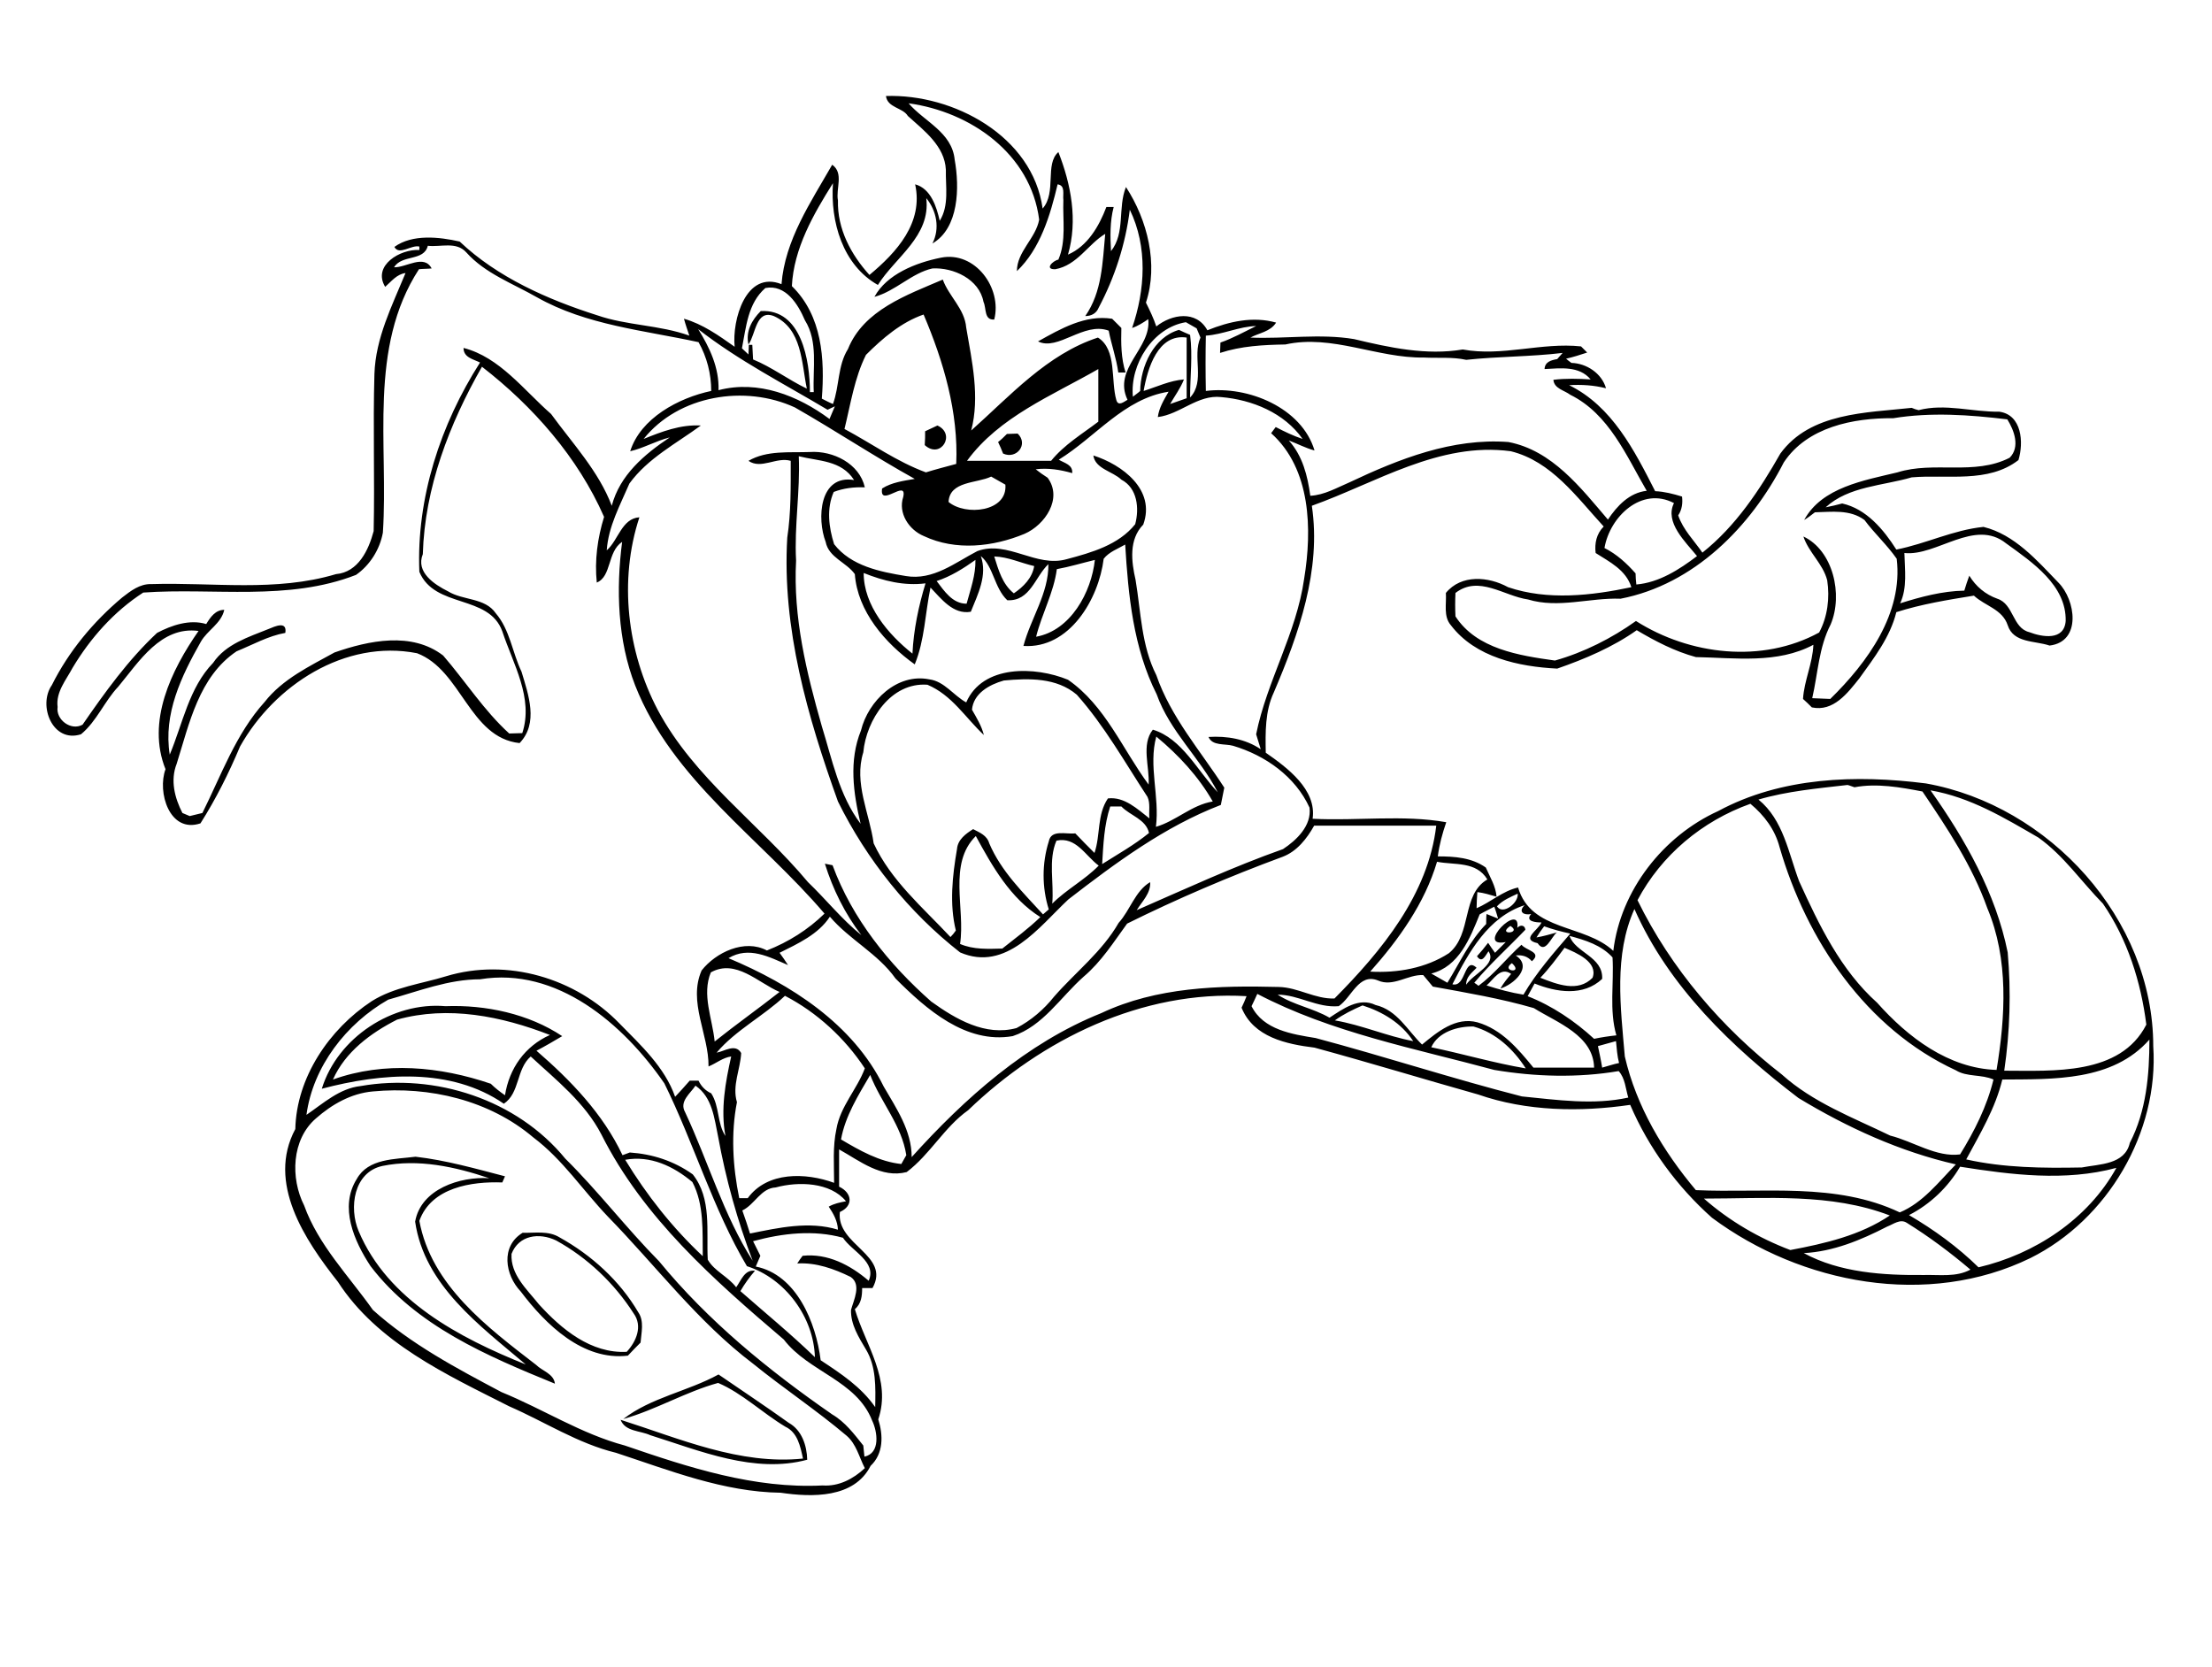<?xml version="1.0" encoding="utf-8"?>
<!-- Generator: Adobe Illustrator 21.0.2, SVG Export Plug-In . SVG Version: 6.00 Build 0)  -->
<svg version="1.2" baseProfile="tiny" id="Layer_1" xmlns="http://www.w3.org/2000/svg" xmlns:xlink="http://www.w3.org/1999/xlink"
	 x="0px" y="0px" viewBox="0 0 576 434" overflow="scroll" xml:space="preserve">
<path d="M162.3,369.5c7.2-5.6,16.8-7.2,24.8-11.6c6.1,4.2,12.3,8.3,18.3,12.6c3.4,1.9,4.7,5.9,4.8,9.6c-13.7,3.7-27.9-2.3-40.9-6.4
	c-2.6-1.2-6.5-0.9-7.7-4c15.4,4.9,31,11.8,47.5,10.1c-0.7-3.2-1.4-6.8-4.6-8.3c-6-3.6-11.2-8.7-17.5-11.4
	C178.6,362.4,170.8,367.1,162.3,369.5 M133.2,326.5c-0.3,5.4,4,9.2,7.1,13.1c5.9,6.5,13.6,12.9,22.9,12.4c2.5-2.7,4.2-6.7,1.8-10
	c-5-7.8-12-14.5-20.2-19C140.4,320.9,135.1,321.6,133.2,326.5 M136.1,321c3.2,0.1,6.7-0.6,9.6,1.2c8.3,4.6,15.7,11.3,20.5,19.5
	c1.6,2.3,0.8,5.3,0.6,7.9c-1.1,1.1-2.2,2.2-3.3,3.4c-11.7,1.4-21.4-8.1-27.9-16.7C131.5,332,130.3,324.5,136.1,321 M99.6,303.6
	c-7.5,1.6-8.8,10.9-6.2,17c7.6,18,26.3,27.8,43.5,34.7c-11.9-10.1-26.4-20.6-28.8-37.2c1.5-8.5,11.7-11.8,19.3-11.3
	C118.5,303.8,108.9,301.7,99.6,303.6 M92.9,307c3-5.4,9.9-5.1,15.3-5.8c7.9,0.9,15.6,3.1,23.3,5.1c-0.2,0.4-0.5,1.2-0.7,1.6
	c-8-0.3-18.5,1.3-21.6,10c3.1,16.8,17.7,27.7,30.4,37.5c1.6,1.6,4.6,2.3,4.9,4.9c-17.6-7.2-36.1-15-48-30.6
	C92.2,323.2,88.3,314.3,92.9,307 M275.1,218.9c-2.2,5.1-0.6,11-1.1,16.4c3.7-3.7,8.5-6.2,12.1-9.9
	C282.6,222.8,280.2,217.8,275.1,218.9 M250,245.8c3.5,1.5,7.3,1.3,11,1.2c3.4-2.7,6.8-5.2,9.9-8.2c-7.8-4.9-12.5-13.2-16.8-21.1
	C246.8,224.9,251.4,236.6,250,245.8 M289.1,210c-1.6,4.8-1.8,10-2.1,15c4.1-2.6,8.4-5,12.2-8.1c-0.8-3.6-4.9-4.5-7.2-6.9
	C291.3,210,289.8,210,289.1,210 M301,215.3c5.2-1.5,9.3-5.7,14.8-6.6c-3.7-6.5-8.9-12.1-14.7-16.9C299,199.4,302,207.4,301,215.3
	 M253.1,184.8c1.2,2.1,2.5,4.2,3.1,6.6c-4.8-4.5-8.3-10.4-14.7-13.1c-9.5-0.7-15.9,9.1-16.7,17.6c-2.5,8,1.6,15.8,2.7,23.7
	c4.5,9.7,12.8,16.7,20,24.4c0.5-0.5,1-1.1,1.4-1.7c-1.7-6.9-0.9-14.2,0.3-21.2c0.2-2.5,2.3-4,4.2-5.2c1.7,0.9,3.6,1.6,4.2,3.7
	c3.1,7.3,8.8,12.8,14,18.5c0.4-0.3,1.1-1,1.5-1.3c-1.8-5.7-1.8-12,0-17.7c0.6-3.2,4.5-1.8,6.9-2.1c1.6,1.7,3.3,3.4,5,5.1
	c1.6-4.7,0.6-9.9,3.5-14.2c4.3-0.5,7.7,2.8,10.8,5.2c-0.2-1.8,0.3-3.9-0.5-5.6c-5.9-9-11.2-18.5-18.4-26.6c-5.3-4.5-12.5-4.3-19-3.7
	C257.5,178.3,253.5,180.6,253.1,184.8 M224.9,149.2c0,8.5,6.4,16,12.7,21c0.3-6.2,1.6-12.4,3.4-18.3
	C235.5,152.6,230.1,151.3,224.9,149.2 M275.2,148.2c-0.8,6.1-3.9,11.6-5.4,17.6c9-1.6,14.4-11.6,15.3-20
	C281.8,146.6,278.5,147.6,275.2,148.2 M243.9,151.3c2,2.6,4.1,5.9,7.8,5.9c1-3.7,2.4-7.5,2.3-11.4
	C250.9,148,247.6,150.1,243.9,151.3 M258.9,144.9c1.1,3.5,2.1,7.2,5.1,9.6c2.5-1.7,4.8-4,5.3-7.1C265.8,146.6,262.5,145,258.9,144.9
	 M208,118.8c0.4,9.1-1.2,18.1-0.7,27.2c-0.8,14.7,2.7,29.1,6.7,43.1c2.7,8.7,4.5,18,10.1,25.4c-1.9-8-3.1-16.4,0.1-24.3
	c1.9-7.7,9.4-15,17.8-13.3c3.9,0.5,6.3,4.2,9.6,6c4.3-9.9,18-9.4,26.5-5.9c9.7,6.7,14.2,18.1,21,27.3c0.3-4.6-2-10.4,1.1-14.3
	c7.6,2.3,11.6,10.7,16.9,16.3c-4.6-8.9-12.5-15.9-15.9-25.5c-6.1-12.1-7.4-25.8-8.2-39c-1.9,1.1-4.2,1.9-5.6,3.7
	c-1.3,10.5-8.9,23.5-20.9,22.7c1.9-7.2,6.6-13.7,6.5-21.3c-3.5,3.3-4.7,9.7-10.7,9.4c-3.4-3.2-3.6-8.8-6.9-11.5
	c1.8,5-0.8,10-2.6,14.5c-4.6,0.8-7.7-3.4-10.5-6.3c-1.4,6.7-1.5,13.7-4.1,20c-7.7-5.5-14.9-13.8-15.6-23.5c-2.2-3.1-6.8-4.3-7.6-8.4
	c-2.3-6-1.7-17.6,7.4-16.1C219.1,119.8,213.1,120.1,208,118.8 M194.9,120c4.8-2.8,10.7-2.1,16-2.3c6-0.4,12.9,3,14.3,9.2
	c-2.8-0.1-5.5,0.2-8.1,1.2c-1.9,4.3-1.3,9.2,0.1,13.6c4.4,5.7,12,7.2,18.7,8.3c7.1,1.2,12.8-3.5,18.6-6.5c7.9-2.9,15.3,4.4,23.3,2.1
	c6.4-1.7,13.5-3.7,17.8-9.1c1.1-4.1,0.6-9.4-3.6-11.6c-2.3-2.2-6.8-2.8-7.3-6.3c7.5,2.4,16.3,8.9,13,18c-3.8,3.9-3.1,9.6-2,14.4
	c1.4,8.4,1.5,17.1,5.4,24.8c3.8,11,11.5,19.7,17.7,29.3c-0.3,1.5-0.6,3-0.9,4.5c-14.6,5.6-27.4,15.1-39.7,24.6
	c-7.6,7.1-16.2,19-28.2,13.8c-13.3-10.4-24.3-24.1-31.8-39.3c-7.9-22-14.6-45.1-13.2-68.7c1-6.6,0.9-13.3,0.9-20
	C202.2,118.9,198.2,122.3,194.9,120 M262.2,113c0.7,0,2.1-0.1,2.8-0.1c2.9,2.8-0.3,6.8-3.8,5.2c-0.4-1-0.8-2-1.3-3
	C260.7,114.5,261.5,113.7,262.2,113 M240.9,112.3c1.1-0.5,2.1-1,3.2-1.5c4.9,2.2,0.9,8.9-3.3,5.1
	C240.9,114.6,240.9,113.5,240.9,112.3 M270.3,88.9c5.9-3.3,12.3-7,19.3-5.9c0.8,0.8,1.6,1.6,2.4,2.4c-0.1,3.9-0.1,7.9,1.1,11.6
	c-0.5,0-1.4,0-1.9,0c-0.5-3.7-1.8-7.3-2.5-10.9C282.2,83.7,275.5,91.5,270.3,88.9 M227.7,77.3c3.2-5.9,10.8-8.9,17.3-10.2
	c8.9-1.8,16,7.9,13.9,16.1c-2.7,0.2-2-2.9-2.8-4.6c-1.1-5.9-7.8-9-13.3-8.7C237.4,71.1,233.2,75.8,227.7,77.3 M196.1,323.2
	c0.6,1.3,1.3,2.5,1.9,3.8c-0.4,0.9-0.8,1.9-1.2,2.8c10.6,2.1,15.7,14.6,16.9,24.4c5.3,3.5,10.5,6.9,14.2,12.2
	c0.1-5.1,0.3-10.5-2.4-15c-1.9-3.2-4-6.5-3.9-10.3c0.7-2.6,2.8-6.6-0.1-8.6c-4.3-2.1-9-3.8-13.9-3.5c0.3-0.5,1-1.5,1.4-2
	c6.5-0.7,12.4,2.4,17.2,6.5c2.2-4.9-4.4-7.7-6.7-11.2C211.9,320.2,203.8,321.1,196.1,323.2 M491.4,319.4c-6.8,3.5-14,6.5-21.7,6.9
	c9.4,5.1,20.7,5.8,31.3,5.7c4.1-0.1,8.4,0.6,12.1-1.4c-5.3-4.5-10.8-8.6-16.6-12.2C494.8,317.3,493,318.8,491.4,319.4 M443.7,312.1
	c6.6,5.8,14.3,10.3,22.5,13.4c9-1.7,18.2-3.8,25.9-9C476.7,310.6,459.9,312.1,443.7,312.1 M202,309.2c-3.9,0.2-5.4,4.4-8.7,6
	c0.7,2,1.4,4,2,6c7.4-1.5,15.4-3.3,22.9-1c-0.1-2.3-1.2-4.2-2.4-6c1.4-0.8,2.9-1.1,4.5-1.4C216.2,307.8,207.9,307.6,202,309.2
	 M510.4,303.8c-3.1,5.3-7.8,9.8-13.3,12.6c6.5,3.8,12.7,8.3,18.1,13.6c14.6-3.4,28.5-12.5,35.9-25.9
	C537.8,307.7,523.7,305.9,510.4,303.8 M162.8,302c5.6,9.2,12.3,17.7,20.2,25.1c-0.1-6.4,0.4-13.4-2.7-19.3
	C175.4,303.7,169.4,300.8,162.8,302 M82.3,291.2c-6.4,5.5-6.7,15.6-3.1,22.7c3.7,10.3,11.6,18.3,17.9,27.2
	c9.9,8.9,21.8,15.2,33.5,21.4c10.8,4.4,20.8,10.9,32.1,13.9c16.6,5.7,33.7,11.3,51.5,10.4c4.2,0.3,8-1.7,11-4.5
	c-1.5-2.9-2.2-6.3-4.8-8.5c-7.8-6.6-16.4-12.3-24.3-18.7c-14.4-10.9-25.3-25.5-37.8-38.3c-6.5-6.8-11.8-14.9-19.4-20.6
	c-11.4-9.7-27.1-13.4-41.8-12C91.4,284.7,86.4,287.6,82.3,291.2 M178.4,289.6c6,12.8,10,26.8,17.6,38.7c-4-10.5-7-21.3-9-32.3
	c-1-4.8-1.5-10.3-5.9-13.3C179.8,284.7,176.8,286.8,178.4,289.6 M219,296.7c4.9,2.9,10,5.8,15.7,6.4c0.3-0.6,1-1.7,1.3-2.3
	c-1.2-7.8-6.6-13.7-9.4-20.9C223.5,285.2,220.1,290.6,219,296.7 M521.4,281.1c-1.8,7.5-5.8,14.1-9.4,20.8c9.8,2.2,20,2.3,30.1,2.1
	c4.6-0.9,11.2-0.7,12.5-6.4c4.3-8.3,5.1-17.7,5.1-26.9C550.1,281.6,534.7,281,521.4,281.1 M416.1,272.4c0.4,1.9,0.8,3.7,1.1,5.6
	c1.5-0.4,2.9-0.9,4.4-1.2c-0.5-1.9-0.6-3.8-0.8-5.7C419.2,271.5,417.7,272,416.1,272.4 M372.7,272.7c8.2,1.7,16.3,4.1,24.6,5.5
	c-3.2-5-7.8-9.3-13.6-10.9C379.6,267.2,374.5,268.7,372.7,272.7 M103.4,265.5c-6.9,3.5-13.5,8.4-16.7,15.6
	c13.4-4.8,27.9-3.4,41.1,1.1c1.1,1.1,2.4,2.1,3.7,3c1.1-7,5.2-12.8,11.7-15.7C130.6,264.6,116.7,261.8,103.4,265.5 M347.6,265.7
	c7,1.2,13.5,4.1,20.4,5.4c-3.1-4.7-7.9-7.6-13.2-9.3C352.3,262.9,349.8,264.1,347.6,265.7 M327.4,258.8c-0.5,1.1-1,2.2-1.5,3.2
	c3.1,6.2,10.6,7.3,16.7,8.3c18,4.8,35.7,10.6,53.7,15.2c9.2,0.9,18.6,2.3,27.7,0.3c-0.7-2.3-0.8-5-2.5-6.9
	c-10.6,1.8-21.7,1.5-32.4-0.3C368.4,273,346.7,268.9,327.4,258.8 M204.4,259.3c-5.6,5.3-12.8,8.9-17.8,14.8c2-0.3,4.9-2.5,6.4,0.1
	c-0.2,4.2-2.4,8.5-1.1,12.8c-1.6,8.1-1.1,16.8,0.6,25c0.5,0,1.6,0,2.2,0c5.1-7,15.1-6.7,22.5-4c0-4.7-0.4-9.4,0.6-14
	c1-5.9,5.4-10.4,7.4-15.8C220,270.3,212.7,263.6,204.4,259.3 M358.8,255.3c-5-2-6.8,4.4-10.2,6.7c-5.6,0.5-10.5-3-15.9-3
	c4.1,2.7,9.2,3.5,13.5,6c3.5-2.3,7.7-5.4,12-3.3c5.6,1.3,8.3,6.6,12.1,10.3c4-3.3,8.8-7.3,14.4-5.8c6.3,1.8,10.6,6.9,14.6,11.8
	c5.3,0,10.5,0,15.8,0c-0.2-8.4-9.6-11.7-15.7-15.5c-8.6-2.5-17.5-4-26.3-5.6c-0.8-1-1.7-2-2.5-3
	C366.6,253.7,362.8,257.1,358.8,255.3 M125,255c-8.2,0-16,3.1-23.9,5.3c-10.9,6.2-19.6,17.4-21.3,30c4.4-3,8.6-6.9,14.1-7.5
	c19.4-3.4,40.7,3.5,53.3,18.9c8.6,8.5,15.9,18.1,24.4,26.7c12.8,15.6,28.5,28.4,45.1,39.9c3.4,2,5.7,5.1,8.1,8.1
	c0.1,0.7,0.2,2.2,0.3,2.9c4.2-0.9,3.4-6.5,2-9.4c-4.1-10.5-16.5-12.6-23-21.1c-18.2-15.5-36.6-31.7-47.5-53.4
	c-4.3-8.3-11.7-14.1-18.4-20.3c-3.8,3.3-2.8,9.5-7,12.3c-13.8-9.5-31.9-8-47.4-3.9c4.1-13.3,18.4-22.7,32.2-21.5
	c10.5-0.4,21.7,2,30.4,7.8c-2.2,1.3-4.4,2.6-6.7,3.8c8.9,7.7,17.3,16.4,22.4,27.2c0.5-0.2,1.4-0.5,1.9-0.7
	c5.9,0.4,11.5,2.2,16.4,5.7c5,6.3,3.5,14.8,3.9,22.2c1.7,3,5.3,4.4,7.4,7.2c1.3-1.8,2.2-4.7,4.9-4.3c-1.4,1.6-2.7,3.4-3.8,5.3
	c6.5,5.7,13.2,11.2,19.4,17.2c-0.3-10.4-7.7-20.5-17.7-23.7c-8.8-14.8-13.8-32-21.5-47.6C162.3,266.6,145,251.7,125,255
	 M185.1,253.2c-2.4,5.8,0.4,12,1,18c5.5-4.4,11.3-8.5,16.9-12.9C197.4,255.9,191.6,249.6,185.1,253.2 M393.7,250.8
	C390.6,252.9,396.9,253.7,393.7,250.8 M407.4,246.8c-2,2.7-4,5.4-6.3,7.8c4.3,1.7,9.8,3.9,13.6,0
	C416.2,250.5,410.5,248.1,407.4,246.8 M408.7,243.7c1.5,4.4,8.8,5.4,8.5,11.2c-4.9,4.6-11.9,3.5-17.6,1.2c-0.6,1.1-1.2,2.2-1.8,3.3
	c6.4,2.5,12.3,6.5,17.3,11.1c1.9-0.4,3.9-0.7,5.8-0.9c-1.9-6.6-0.6-13.5-1-20.3C417,246.1,412.8,244.8,408.7,243.7 M393.3,241.1
	C389.6,243.6,396.5,243.1,393.3,241.1 M423.1,275.1c3,13,10,24.7,18.5,34.8c17.7,0.8,36.5-2.1,53.1,5.8c6-2.5,10.1-7.9,14.6-12.5
	c-14.5-3.3-28.3-9.6-41-17.3c-17.3-13.2-33.8-29-42.7-49.2C420.2,248.7,422,262.3,423.1,275.1 M378.2,256.3c3.6,0.9,3-7.4,6.3-4.3
	c-1.2,1.3-2.8,2.4-2.7,4.4c1.8-2.8,8.1-5.3,5.8-8.7c-0.9,1.3-1.7,3.2-3,1.3c1-1.1,2-2.3,2.9-3.5c0.6,0.9,1.2,1.8,1.8,2.6
	c0.9-0.9,1.9-1.9,2.8-2.8c-8.2,1.6,4-10.7,3-3.7c0.8-0.9,2-0.7,2.1,0.5c-4.4,4.6-9.2,8.9-13.3,13.8c0.3,0.2,0.9,0.6,1.1,0.8
	c4.2-3.1,7.4-7.3,11.2-10.7c1.1,1.5,5.5,1.9,2.7,4.3c-1.1-1.3-2.6-1.7-4.2-1.5c4.6,3-0.6,7.6-4,8.6c0.8-1.4,1.8-2.6,2.8-3.8
	c-2.8-2-4.6,1.5-6.4,3c3.1,1,6.4,1.9,9.6,2.4c3.4-5.8,7.9-10.9,12.2-15.9c-2.3-0.5-4.6-1.1-6.8-1.9c-0.7,0.9-1.4,1.9-2,2.9
	c1.8-0.3,3.5-0.8,5.3-1.3c-1.5,1.2-3,5.8-5,2.8c-4.5-1,0.1-3.3,1-5.4c-1.3,0-4.4-0.2-2.7-2.2c-1.8,0.4-3.5-0.5-1.7-2.3
	C387.5,238.8,382.5,247.9,378.2,256.3 M385.3,238.1c-2.5,6.2-5.4,13.6-12.6,15.4c1.4,0.8,2.8,1.6,4.2,2.4
	c3.2-5.2,5.8-10.9,10.1-15.3c0-0.7,0-2,0.1-2.6c1,0.4,2,0.8,3,1.2c-0.3-1-0.6-2.1-1-3.1C387.8,236.8,386.5,237.4,385.3,238.1
	 M389.8,236c1.5,2.4,5.7-0.9,5.4-3.3C393.3,233.6,391.3,234.4,389.8,236 M374.2,224.4c-3.2,10.8-10,20.3-17.4,28.6
	c7.1,0.4,14.5-0.9,20.5-4.8c6.1-5,3.2-15.2,10-19.2C384.4,224.2,378.8,225.3,374.2,224.4 M342.2,215c-1.9,3.4-4.5,6.7-8.2,8.1
	c-13.8,5.1-27.4,10.9-40.5,17.4c-3.5,4.8-6.7,9.9-11.3,13.8c-6,5.3-10.6,12.9-18.5,15.5c-12.2,2.1-22.5-7-30.5-15
	c-4.6-6.5-12-10.1-17.1-16.1c-3,4.6-8.3,7-13.1,9.4c0.8,1.1,1.5,2.1,2.2,3.2c-4.9-2.1-10.2-5-15.5-1.8c16.2,6.8,32.4,17.1,40.4,33.4
	c3.3,5.7,7.3,11.5,7.3,18.4c13.8-15.3,29.9-29.7,49.4-37.5c14.4-6.8,30.6-7.2,46.2-6.8c5,0.1,9.5,3.2,14.5,3
	c12.3-12.4,24.4-27.1,26.5-45C363.5,215,352.9,215,342.2,215 M426.4,234.4c8.7,17.8,22,33.3,37.6,45.4c8.1,7.3,18.5,11.2,28.2,15.9
	c6,1.5,12,5.7,18.2,4.9c3.7-6,7-12.5,8.7-19.5c-3.1-1.4-6.9-0.6-9.8-2.4c-23.4-10.8-38.9-33.9-45.9-58.1c-1.2-4.6-4-8.3-7.6-11.3
	C443.2,213.8,432.6,222.7,426.4,234.4 M502.7,205.8c9,12.7,17,26.8,20.1,42.2c0.9,10.2,0.6,20.6-0.9,30.8c12.7,0,30.2,1.3,37-12
	c-1.4-11.1-4.9-22.2-11.3-31.5c-5.6-5.7-10.2-12.5-16.8-17.2C522,213,513.1,207.6,502.7,205.8 M457.9,208.2
	c6.5,5.3,7.8,13.9,10.6,21.3c5.2,11.4,10.8,23.1,20.3,31.6c8,9,18.6,17.1,31.1,17.5c2.3-13.9,3.2-28.8-2.4-42.1
	c-3.9-11-10.4-20.8-16.9-30.4c-5.7-1.1-11.9-2.2-17.7-1.1c-0.4-0.1-1.3-0.5-1.8-0.6C473.3,205.3,465.4,206,457.9,208.2 M495.9,144
	c0.1,4.4,0.8,9-1.1,13.1c5.4-1.7,11-3.2,16.7-3.3c0.4-1.3,0.8-2.6,1.3-3.9c1.7,2.8,4.2,4.9,7.3,6c4.3,1.4,3.9,7.6,8.3,8.7
	c3.4,1.3,9.1,2.3,9.5-2.9c0.2-9.3-8.7-15.3-15.5-20.2C514.2,134.9,504.3,144.9,495.9,144 M417.8,142.7c3.2,1.6,5.8,4,8.1,6.6
	c0,0.7,0.1,2.2,0.2,2.9c5.9-0.5,11.2-3.9,15.8-7.4c-3-3.7-8.5-8.8-6-13.8C427.5,126.6,419.2,134.5,417.8,142.7 M247,130.7
	c4.4,3.7,15.4,2.6,14.8-4.5c-1.2-0.7-2.5-1.4-3.7-2.1C254.4,125.9,247.3,125.2,247,130.7 M493,108.9c-10.4-0.1-22.4,2.3-28.5,11.5
	c-8.6,16.8-23.4,31.8-42.5,35.5c-8-0.3-16.2,2.6-24.1,0.2c-6.3-0.9-12.8-6.4-18.9-1.7c-0.1,2.1-0.1,4.1,0,6.1
	c5.5,8.5,16.6,10.2,25.9,11.5c7.5-2.1,14.8-5.8,21.1-10.3c14,8.9,32.9,11.1,47.7,3c2.2-4.1,2.8-9,2.1-13.6
	c-1.1-4.3-4.8-7.2-6.2-11.4c7.7,3.6,10.4,15.1,7.1,22.9c-3.1,6-3.3,12.7-4.8,19.2c1.5,0.1,3.1,0.1,4.7,0.2
	c9.7-9.5,19-22.3,17.3-36.5c-2.5-3.6-5.8-6.6-8.4-10.1c-3.8-2.8-8.5-2.1-12.9-2c-0.9,0.7-1.8,1.4-2.8,2c4.6-8.5,15.6-10.3,24.3-12.4
	c9.5-3,20,0.9,29.2-3.8c2.8-2.8,1.2-7.1-0.6-10C512.8,108,502.8,107.3,493,108.9 M275.7,119.7c1.5,0.9,3.7,1.3,3.5,3.5
	c-3.1-0.9-6.3-1.4-9.5-1c1,0.8,2,1.5,3.1,2.2c4,5.4-0.7,12.3-6,14.6c-8.2,3.4-17.9,4.5-26.2,0.6c-3.9-1.6-6.8-6-5.4-10.2
	c1.1-4.9-6.3,3-5.5-2.2c2.5-1.6,5.6-2,8.5-2.5c-10.3-5.7-20.7-12.6-31.2-18.6c-13-6-30.3-3.2-39.4,8.2c4.7-1.9,9.6-3.8,14.9-3.5
	c-6.4,4.7-13.8,8.5-18.6,15.1c-2.4,5.6-5.5,11.2-5.9,17.4c3-2.6,3.9-8.3,8.5-8.6c-5.4,16.4-3.2,35,4.8,50.2
	c9.5,17.8,26.4,29.6,39.1,44.8c4.7,4.5,8.8,9.7,13.9,13.8c-4.3-5.6-7.4-11.9-9.5-18.6c0.5,0.1,1.5,0.3,2,0.4
	c5.1,13.9,14.7,25.8,25.7,35.5c6.4,4.6,14.1,9.1,22.2,6.9c3.8-2,7.1-4.8,9.8-8.2c5.6-6.4,12.5-11.7,16.8-19.2
	c3-3.3,4.3-8.3,8.2-10.6c0.2,2.9-2.1,5-3.5,7.3c12.6-5.5,25.1-11.3,38.1-15.9c3.5-2.3,7.5-6.1,6.9-10.8
	c-3.7-8.1-11.5-13.6-19.9-16.1c-2.1-0.6-5.4,0.1-6.4-2.3c4.8-0.3,9.6,0.5,13.6,3.2c-0.4-1.3-0.8-2.6-1.2-3.9
	c2.8-13.9,10.5-26.3,12.5-40.5c2.1-12.8,1.8-28.6-8.6-37.9c0.3-0.4,0.9-1.2,1.2-1.6c2.3,1.2,4.6,2.3,7,3.1
	c-4.8-6.8-13.1-10.2-21.2-10.9c-6.1-0.7-10.7,4.5-16.5,5.2c0.3-2.4,1.6-4.5,2.8-6.6C292.7,103.8,285.3,113.8,275.7,119.7 M251.8,120
	c7.3,0,14.6,0,21.9,0c3.4-4.2,8.1-7,12.3-10.2c0-4.6,0-9.1,0-13.7C274,103,260.2,108.5,251.8,120 M297.8,101.8
	c3.5-1.1,6.8-2.7,10.5-3c-0.9,2.3-2.4,4.3-3.6,6.4c1.4-0.5,2.8-1,4.3-1.5c0-5.3,0-10.5,0-15.8C301.5,86.8,298.8,96,297.8,101.8
	 M181.8,85.7c3,4.8,5.5,10.1,5.3,15.9c10.3-2.7,20.7,1.4,28.9,7.5c0.5-1.1,0.9-2.2,1.4-3.3c-0.5,0.2-1.4,0.7-1.9,0.9
	C204.1,99.9,192.3,93.9,181.8,85.7 M314,87.4c-0.1,4.8-0.1,9.6,0,14.4c11-1.4,25,4.4,28.3,15.5c-2.3-0.6-4.5-1.8-6.7-2.6
	c3.6,4,4.9,9.2,5.6,14.4c3.7-0.2,6.9-2.1,10.2-3.5c12.9-6.1,26.8-11.6,41.4-10.5c11.4,2.2,18.8,11.9,25.9,20.2
	c2.4-3.6,5.6-7,10.1-7.5c-5.3-9.1-9.8-20-19.9-25c-1.6-1.2-4.2-1.6-4.4-3.9c3.2-0.4,6.5-0.3,9.7-0.1c-3-3.6-7.9-2.9-12-2.7
	c0.1-1.9,1.7-2.3,3.3-2.6c0.3-0.4,1.1-1.2,1.4-1.6c-8.3,1-16.8,0.9-25.1,1.8c-3.6-0.8-7.3-0.4-11-0.6c-12.2,0.2-23.9-6.1-36.1-3.4
	c-5.8,0.1-11.5,0.4-17,2.2c0-0.7,0.1-2,0.1-2.7c3.2-1.1,6.2-2.8,9.3-4.3C322.7,85,318.5,87.1,314,87.4 M295,103.3
	c0.5-0.4,1.5-1.1,1.9-1.5c0.1-6.4,3.5-14,10.1-15.9c1,0.5,2,0.9,2.9,1.3c0.7,5.4,0,10.8,0,16.3c4-4.2,0.5-10.7,2.7-15.6
	c-0.3-0.8-0.7-1.6-1-2.4c-0.9-0.5-1.9-1.1-2.8-1.6C300.2,85.3,294.2,94.9,295,103.3 M225.5,92.4c-3,6-4,12.8-5.6,19.3
	c7.1,3.8,13.6,8.5,21.2,11.3c2.6-0.8,5.3-1.5,7.9-2.2c0.6-13.4-3.3-26.7-8.5-38.9C234.7,83.9,229.8,88.1,225.5,92.4 M199.3,75
	c-4.6,4-5,10.2-6.1,15.7c0.4,0.4,1.3,1.2,1.7,1.6c0-0.6,0.1-1.9,0.1-2.5l0.9,0c0.1,1.3,0.1,2.5,0.2,3.8c4.9,2,9.2,5.3,14,7.6
	c-1.4-6.7-1.2-15.6-8.6-18.9c-4.7-1.8-4.7,4.8-6.6,7.4c-0.8-3.4,0.9-6.4,3.2-8.7c10.6-0.6,12.8,12.9,12.8,21.1h1
	c-0.3-6.2,1.2-13.1-2.3-18.7C207.8,79.2,204.6,74,199.3,75 M111.4,64c-1,4.1-6.7,2.2-8.8,5.6c3.2,0.1,7.8-3.5,9.8,0.3
	c-0.8,0.1-2.5,0.1-3.3,0.2c-13.3,20.5-7.9,45.6-9.4,68.6c-0.8,4.4-3.4,8.5-7,11c-17.7,6.9-37,3.3-55.4,4.6
	c-7.6,4.9-13.8,11.9-18.4,19.6c-1.7,3.2-4.4,6.3-3.9,10.2c-0.5,3.3,3.5,6.3,6.5,4.6c5.8-8.4,11.9-16.9,19.4-23.9
	c3.8-2,8.5-3.6,12.8-2.3c1.1-1.8,2.4-3.7,4.7-3.7c-0.8,3.6-4.4,5.3-6.1,8.3c-5.1,9-9.8,18.8-8.1,29.4c3.4-8.1,5-17.4,11.3-23.9
	c3.3-4.9,9.2-6.7,14.4-8.8c1.7-0.7,4.9-2.2,4.4,1c-4.5,0.8-8.5,3.1-12.7,4.8c-9.8,6.6-12.3,18.8-15.6,29.3
	c-1.7,4.3-0.5,8.9,1.5,12.8c0.5,0.2,1.4,0.6,1.9,0.8c1.1-0.3,2.2-0.5,3.3-0.8c4.9-9.8,8.7-20.6,16.2-28.9c4.7-6,11.7-9.3,18.2-12.9
	c8.9-3.1,20.1-5.5,28.3,0.8c5.8,6.7,10.6,14.3,17.2,20.3c1.1,0,2.2-0.1,3.4-0.1c3-9.1-2.4-18-5.2-26.5c-3.5-9.7-17.6-5.9-21.6-15.5
	c-0.8-19.2,5.5-38.4,15.8-54.5c-1.8-0.9-4.3-1.3-4.3-3.8c9.4,2.4,15.7,11,22.8,17.2c5.6,7.7,12.4,14.9,15.8,23.9
	c2.1-8,8.5-13.4,15.1-17.8c-3.6,0.9-6.8,2.8-10.3,3.6c2.7-8.6,12.6-13.9,21.1-15.7c0-4.4-1.1-8.8-3.3-12.7
	c-14.2-3.1-29.2-4.4-42.1-11.7c-6.3-3.6-13.5-6.2-18.4-11.7C118.8,62.8,114.7,64.4,111.4,64 M236.6,26.9c4.1,4.8,11.3,7.5,12,14.7
	c1.3,7.2,1.1,17.8-5.8,21.8c2-3.9,1.1-8.5-1.6-11.8c1.2,9.9-8.1,15.4-12.6,22.6c-9.2-5.2-12.4-16.5-11.7-26.5
	c-5.1,8.1-10.2,17-10.7,26.8c7.9,7.7,8.6,19,7.8,29.3c1,0.5,1.9,1,2.9,1.4c1.7-4.6,1.2-10,3.9-14.3c4.1-10.2,15.4-14.1,24.7-18.1
	c1.6,4.4,5.7,7.6,6.1,12.5c1.5,8.8,3.6,18,1.3,26.8c10.1-9,19.8-19.9,33-24.2c5,3.1,3.3,11.2,4.8,16.3c0.5,1.7,2,0.4,2.9-0.1
	c-3.9-8.2,6.3-13.4,5.4-21c-1.3,0.9-2.7,1.8-4.2,2.3c3.4-9.9,4.1-21.1-0.6-30.8c-1.1,8.9-3.9,17.6-8.1,25.5
	c-0.6,1.5-1.9,2.2-3.5,2.2c4.4-6.3,4.5-14,5.2-21.4c-4.4,2.6-7.3,8.2-13,9.2c-2.9,0.1-0.7-2.2,0.8-2.5c2.1-4.9,1.1-10.3,1.3-15.5
	c-0.2-1.5,0.6-3.8-1.5-4.1c-1.9,8-4.5,16.8-10.6,22.6c0-5.1,4.9-8.5,5.8-13.4C268.4,40,252.7,29.1,236.6,26.9 M230.7,25
	c17.5-0.6,38.2,10.4,40.8,29.3c3.7-4.2,0.5-11.6,4.1-14.7c3.3,8.4,5.1,17.8,2.5,26.7c5.1-2.2,8.1-7.4,10-12.4c0.5,0,1.4,0,1.9,0
	c-1,3.8-0.9,7.7-0.7,11.5c3.8-4.8,1.7-11.3,3.9-16.7c5.6,8.6,8.5,20.1,5.2,30.1c1,2,2,4.1,2.7,6.2c4-3.2,10.4-4.3,13.3,1
	c5.7-2.3,11.9-3.7,17.9-2c-1.5,2.4-4.5,2.7-6.7,3.9c9,0.4,18.1-1.1,27,0.4c9.2,2.2,18.8,4.3,28.3,2.7c10.3,1.9,20.5-1.9,30.8-0.8
	c0.4,0.4,1.2,1.2,1.6,1.6c-1.8,0.6-3.7,1.2-5.5,1.6c0.3,0.3,1,0.8,1.4,1.1c3.9,0.1,7.9,2.7,9,6.6c-3.2-0.8-6.4-1-9.6-0.8
	c11.2,5.5,17,17,22.4,27.6c2.4,0.1,4.7,0.7,7,1.4c0.2,1.7,0,3.4-1,4.9c1.3,3.8,4.1,6.5,6.3,9.7c8.7-6.9,14.9-16.3,20.3-25.8
	c7.8-10.7,22.4-10.6,34.2-11.9c0.4,0.2,1.3,0.5,1.8,0.6c6.9-1.8,14,0.5,21,0.4c5.9,0.8,6.4,8,5,12.6c-7.9,6.1-18.5,3.7-27.8,4.5
	c-7.5,2.2-16.4,2.3-22.4,7.8c1.5-0.3,2.9-0.6,4.3-1c6.3,1.4,10.8,6.8,14.1,12c7.7-1.5,14.8-5.1,22.7-5.9c8.1,2,13.9,8.7,19.5,14.5
	c4.5,4.5,6.1,15.4-2.3,16.4c-3.8-1.3-9.4-0.6-10.9-5.3c-1.4-4.2-5.9-5-8.8-7.7c-6.8,1.1-13.6,2.2-20.2,4.3
	c-1.6,6.5-5.8,11.9-9.6,17.2c-3.1,3.9-6.8,8.8-12.4,7.6c-0.8-0.8-1.5-1.5-2.3-2.2c0.3-4.8,2.5-9.2,2.7-14.1
	c-9.4,5-20.3,3.4-30.6,3.2c-5.5-1.5-10.5-4.1-15.4-7c-6.2,4.4-13.5,7.5-20.7,10c-10-0.5-21.3-2.9-27.7-11.3c-2-2.3-1.1-5.6-1.3-8.4
	c4-4.9,11.1-4.3,16.2-1.5c10.3,3.5,21.7,2.2,32.1,0c-1.4-4.5-5.7-6.6-9.3-8.9c-0.3-2.5,0.2-5,2.1-6.9c-7-7.6-13.6-17-24.2-19.6
	c-18.6-2.5-35,8.2-51.8,14.2c2.5,16.7-3.4,33.4-9.9,48.6c-2.3,4.9-2.2,10.4-2.1,15.7c5.6,3.9,13.3,9.6,12.2,17.2
	c11.6,0.6,23.5-1.1,34.8,0.9c-1,2.9-1.8,5.8-2.2,8.9c4.4,0,8.8,0.3,12.5,2.9c1.1,2.5,2.6,4.9,2.8,7.6c-1.7-0.5-3.3-1-5-1.2
	c-0.1,1.4-0.2,2.8-0.2,4.2c3.7-1.6,6.8-4.5,10.8-5.4c3.4,11.5,17.3,9.5,24.8,16.5c1.9-15.8,13-29.9,27.3-36.4
	c16.5-8.9,36-9.5,54.1-7.2c32.1,5.7,59.2,35.3,59.2,68.4c1.5,22.5-11.9,45.2-32,55.2c-26.7,13-59.6,6.8-82.9-10.5
	c-9.1-8.1-16.5-18.2-21.3-29.4c-13,1.9-27,1.7-39.6-2.7c-14.2-4-28.3-8.3-42.6-12.2c-7.3-0.9-15.9-2.7-19-10.4c0.5-1,0.9-2,1.3-3
	c-27.2-1.6-53.3,11.2-72.5,29.7c-6.2,4.4-9.9,11.5-16,16.1c-6.6,1.7-12.2-2.9-17.6-5.9c0,3.2,0,6.5,0,9.7c3.4,1.6,3.8,5,0.2,6.6
	c-1,8.6,13.3,11.2,8.5,19.8c-0.7,0-2,0-2.7,0c0,2-0.2,4.1-1.9,5.5c2.8,9.4,9.6,18.3,6.1,28.7c1.3,4.1,1.4,8.9-2,12.1
	c-4.3,8.5-15.3,8.2-23.4,7c-14.9-0.2-28.9-5.8-42.9-10.4c-9.9-2.4-18.6-8.1-27.8-12.1c-16.4-8.3-34.3-16.5-44.6-32.4
	c-8.6-10.9-18.6-25.8-11.1-39.8c0.3-13.4,8.8-26,19.9-33.3c5.9-3.7,12.9-4.5,19.4-6.5c15.9-4.8,33.7,0.5,45.1,12.3
	c5.6,5.7,11.8,11.4,14.5,19.1c1.3-1.4,2.6-2.8,3.8-4.2c0.6,0,1.8,0,2.3,0c0.7,1.5,1.8,2.6,3.3,3.3c2.2,3.4,1.5,7.8,3.7,11.1
	c-1.3-6.9,0-14,1.5-20.7c-2.2,0.3-3.9,1.8-5.9,2.6c0.1-8.3-5.4-16.8-1.8-25c3.7-4.7,11.2-8.3,17-5.2c5.6-2.2,10.7-5.4,15-9.6
	c-16.7-19.6-39.6-34.8-49.3-59.4c-4.6-11.8-5-25-3.4-37.4c-3.9,2.6-2.7,9-6.6,10.6c-0.6-5.8,0.2-11.6,1.9-17.1
	c-6.8-15.5-18.5-28.8-31.8-39.1c-8.5,14.9-14.9,31.5-15.4,48.8c-1.9,4.7,3,7.9,6.6,9.7c3.9,2.4,9.6,1.6,12.4,5.7
	c3.7,4.3,4.3,10.2,6.7,15.2c1.8,6,4.5,13.4-0.5,18.6c-13.1-1.4-15.1-19-26.7-23.4c-18.8-3.7-37.2,8.4-46.1,24.3
	c-2.9,6.9-6.3,13.7-10.3,20c-8.1,2.7-11.3-8.2-9.1-14.1c-5-12.4,1.5-25.8,8.6-36c-9.8-1.3-15.5,8-20.9,14.5c-3.6,3.8-5.6,9-9.7,12.4
	c-7.4,2.4-11.3-7.5-7.6-12.8c4.4-8.8,10.8-16.5,18.3-22.8c2.2-1.7,4.6-3.6,7.6-3.5c16.1-0.5,32.4,2.1,48.1-2.6
	c5.8-0.5,8.5-6.3,9.8-11.2c0.3-13.6-0.2-27.3,0.2-40.9c0.3-9.4,4.6-17.8,8.1-26.3c-2.3,0.3-3.7,2.2-5.3,3.6c-3.4-5.6,4-9.9,8.9-9.6
	l0-0.9c-2.1-0.5-5.3,2.4-6.5,0.1c4.7-3.4,11.7-2.6,17-1.4c9.8,9.3,22.9,15.1,35.8,19.2c7.8,2.7,16.2,2.5,24,5.3
	c-0.5-1.5-1-2.9-1.4-4.4c4.9,1.4,9.1,4.4,13.2,7.3c-0.7-6.9,2.9-20,12.2-16.3c0.9-11.5,7.6-21.3,13.2-31.1c3.1,2.2,0.9,6.2,1.5,9.3
	c-0.2,7.4,3.4,14.1,8.2,19.4c7.1-5.9,14.1-13.6,11.9-23.6c4.1,1.1,5.6,5.9,6.4,9.5c2.5-4,1.5-8.9,1.6-13.3c-0.3-6.2-5.7-10.2-9.9-14
	C235.1,28,231.1,28.1,230.7,25"/>
</svg>
